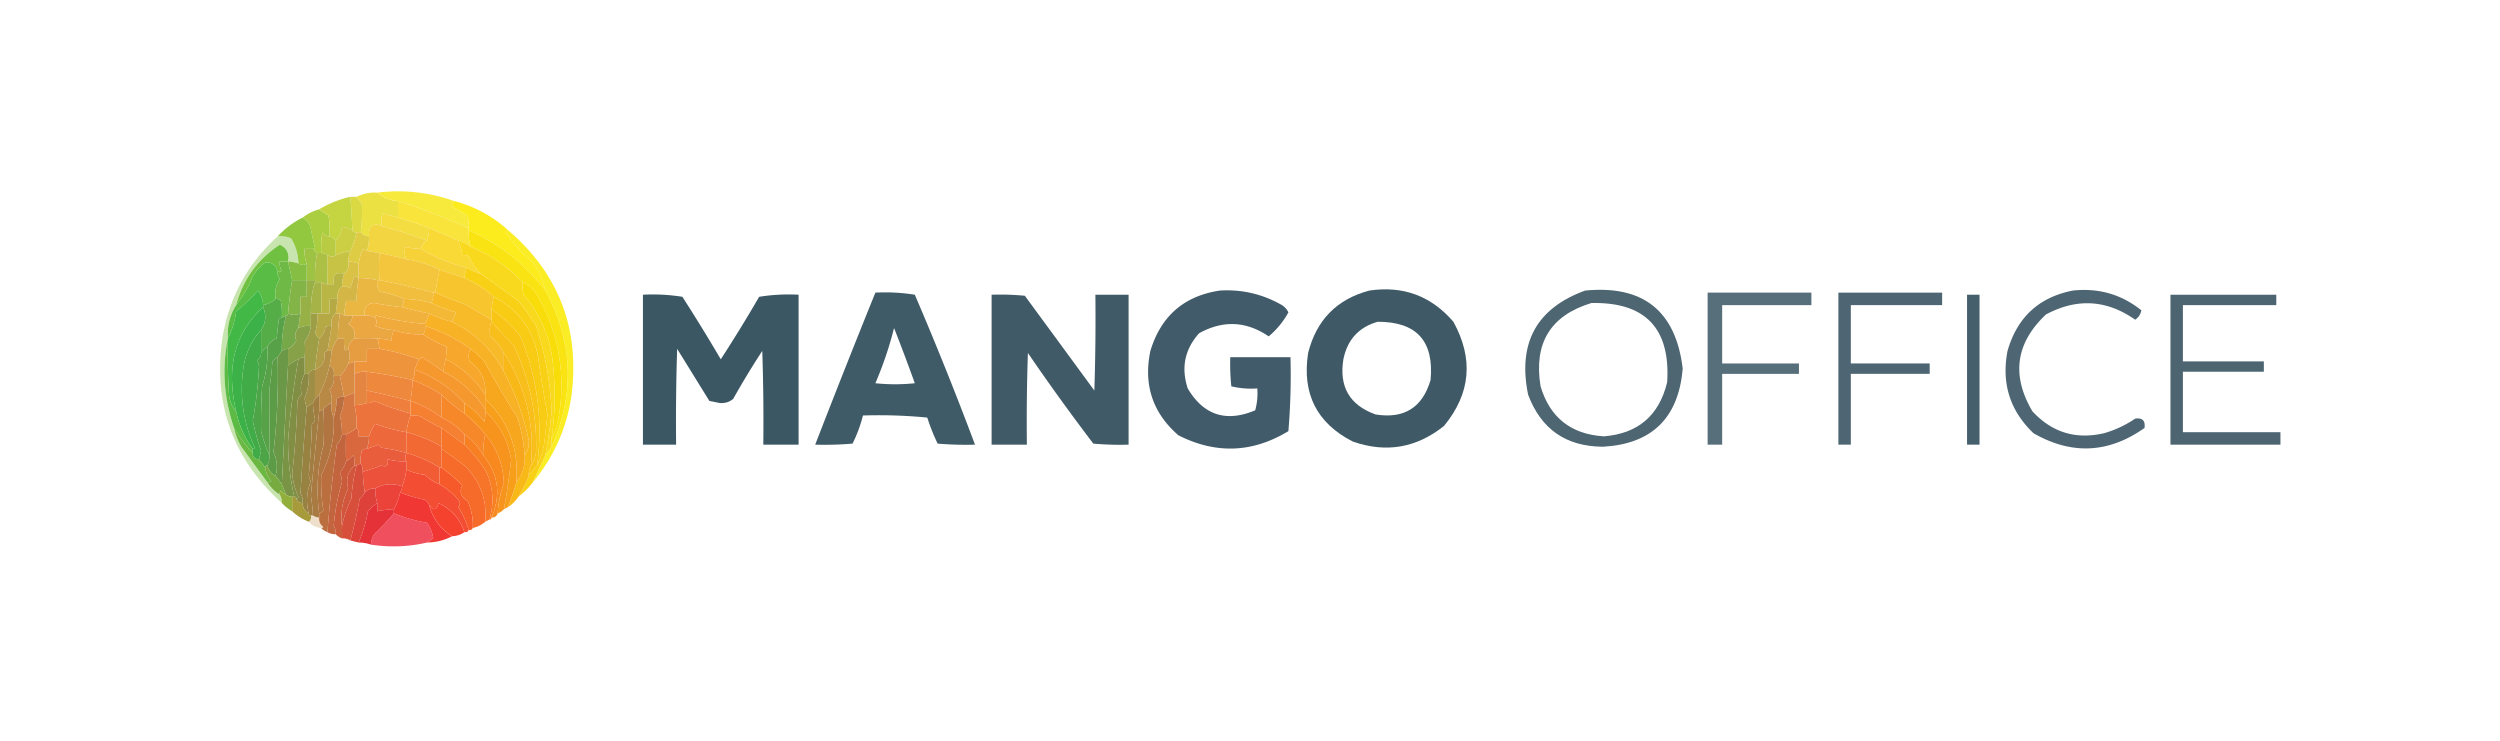 <svg xmlns="http://www.w3.org/2000/svg" xmlns:xlink="http://www.w3.org/1999/xlink" width="263" height="78" viewBox="0 0 262 78"><defs><clipPath id="b"><path d="M0 0h262v78H0z"/></clipPath><clipPath id="q"><path d="M0 0h262v78H0z"/></clipPath><clipPath id="d"><path d="M0 0h262v78H0z"/></clipPath><clipPath id="e"><path d="M0 0h262v78H0z"/></clipPath><clipPath id="f"><path d="M0 0h262v78H0z"/></clipPath><clipPath id="g"><path d="M0 0h262v78H0z"/></clipPath><clipPath id="h"><path d="M0 0h262v78H0z"/></clipPath><clipPath id="i"><path d="M0 0h262v78H0z"/></clipPath><clipPath id="c"><path d="M0 0h262v78H0z"/></clipPath><clipPath id="j"><path d="M0 0h262v78H0z"/></clipPath><clipPath id="k"><path d="M0 0h262v78H0z"/></clipPath><clipPath id="l"><path d="M0 0h262v78H0z"/></clipPath><clipPath id="m"><path d="M0 0h262v78H0z"/></clipPath><clipPath id="n"><path d="M0 0h262v78H0z"/></clipPath><clipPath id="o"><path d="M0 0h262v78H0z"/></clipPath><clipPath id="p"><path d="M0 0h262v78H0z"/></clipPath><mask id="A"><g filter="url(#a)"><path d="M0 0h262v78H0z" style="fill:#000;fill-opacity:.953;stroke:none"/></g></mask><mask id="I"><g filter="url(#a)"><path d="M0 0h262v78H0z" style="fill:#000;fill-opacity:.953;stroke:none"/></g></mask><mask id="w"><g filter="url(#a)"><path d="M0 0h262v78H0z" style="fill:#000;fill-opacity:.886;stroke:none"/></g></mask><mask id="K"><g filter="url(#a)"><path d="M0 0h262v78H0z" style="fill:#000;fill-opacity:.925;stroke:none"/></g></mask><mask id="C"><g filter="url(#a)"><path d="M0 0h262v78H0z" style="fill:#000;fill-opacity:.835;stroke:none"/></g></mask><mask id="M"><g filter="url(#a)"><path d="M0 0h262v78H0z" style="fill:#000;fill-opacity:.894;stroke:none"/></g></mask><mask id="u"><g filter="url(#a)"><path d="M0 0h262v78H0z" style="fill:#000;fill-opacity:.957;stroke:none"/></g></mask><mask id="O"><g filter="url(#a)"><path d="M0 0h262v78H0z" style="fill:#000;fill-opacity:.424;stroke:none"/></g></mask><mask id="E"><g filter="url(#a)"><path d="M0 0h262v78H0z" style="fill:#000;fill-opacity:.882;stroke:none"/></g></mask><mask id="Q"><g filter="url(#a)"><path d="M0 0h262v78H0z" style="fill:#000;fill-opacity:.859;stroke:none"/></g></mask><mask id="y"><g filter="url(#a)"><path d="M0 0h262v78H0z" style="fill:#000;fill-opacity:.882;stroke:none"/></g></mask><mask id="S"><g filter="url(#a)"><path d="M0 0h262v78H0z" style="fill:#000;fill-opacity:.984;stroke:none"/></g></mask><mask id="G"><g filter="url(#a)"><path d="M0 0h262v78H0z" style="fill:#000;fill-opacity:.969;stroke:none"/></g></mask><mask id="U"><g filter="url(#a)"><path d="M0 0h262v78H0z" style="fill:#000;fill-opacity:.263;stroke:none"/></g></mask><mask id="s"><g filter="url(#a)"><path d="M0 0h262v78H0z" style="fill:#000;fill-opacity:.945;stroke:none"/></g></mask><mask id="W"><g filter="url(#a)"><path d="M0 0h262v78H0z" style="fill:#000;fill-opacity:.804;stroke:none"/></g></mask><g id="F" clip-path="url(#i)"><path d="M67.137 31.004c1.39-.074 2.773 0 4.148.219 1.39 2.16 2.738 4.351 4.04 6.574a148.868 148.868 0 0 0 4.038-6.574 19.662 19.662 0 0 1 4.149-.22v15.774H79.8c.035-3.285 0-6.574-.11-9.859a86.841 86.841 0 0 0-3.054 5.039c-.399.34-.871.484-1.422.438-.363-.07-.727-.145-1.09-.22-1.129-1.823-2.258-3.652-3.387-5.476-.11 3.36-.144 6.719-.11 10.078h-3.491V31.004Zm0 0" style="stroke:none;fill-rule:evenodd;fill:#365260;fill-opacity:1"/></g><g id="L" clip-path="url(#l)"><path d="M227.832 31.004h11.133v1.094h-9.824v5.918h8.515v1.093h-8.515v6.356h10.261v1.312h-11.57V31.004Zm0 0" style="stroke:none;fill-rule:evenodd;fill:#375360;fill-opacity:1"/></g><g id="z" clip-path="url(#f)"><path d="M91.59 30.785c1.39-.074 2.773 0 4.148.219a359.85 359.85 0 0 1 6.332 15.773c-1.312.04-2.62 0-3.93-.109a21.036 21.036 0 0 1-1.09-2.738 52.232 52.232 0 0 0-6.769-.22 14.31 14.31 0 0 1-1.094 2.958c-1.304.11-2.617.148-3.93.11 2.071-5.344 4.18-10.676 6.333-15.993Zm1.965 3.723c.75 1.906 1.476 3.844 2.183 5.808a19.9 19.9 0 0 1-4.148 0 38.493 38.493 0 0 0 1.965-5.808Zm0 0" style="stroke:none;fill-rule:evenodd;fill:#365360;fill-opacity:1"/></g><g id="t" clip-path="url(#c)"><path d="M143.555 30.566c3.562-.527 6.511.57 8.843 3.286 2.145 3.894 1.817 7.543-.984 10.953-2.906 2.324-6.11 2.875-9.605 1.644-3.79-1.937-5.352-5.043-4.696-9.312.875-3.473 3.024-5.664 6.442-6.57Zm.87 3.286c4.098-.016 5.954 2.027 5.571 6.132-.86 2.899-2.785 4.102-5.785 3.618-2.727-.977-3.856-2.91-3.387-5.805.418-2.063 1.621-3.379 3.602-3.945Zm0 0" style="stroke:none;fill-rule:evenodd;fill:#365260;fill-opacity:1"/></g><g id="N" clip-path="url(#m)"><path d="M28.71 24.867c.5-.055.974.02 1.419.219.488.8.742 1.676.766 2.629a4.683 4.683 0 0 0-1.094-.219c.16-.824-.13-1.41-.871-1.75-2.332 1.535-3.86 3.652-4.586 6.352-.664 1.05-.953 2.218-.871 3.507-.637 3.16-.418 6.301.652 9.418.148.696.402 1.356.766 1.973.914 1.258 1.824 2.5 2.73 3.727.332.535.77.972 1.309 1.312.16.266.234.559.218.88-5.203-4.685-7.277-10.528-6.222-17.528.742-4.2 2.672-7.703 5.785-10.52Zm0 0" style="stroke:none;fill-rule:evenodd;fill:#7dc241;fill-opacity:1"/></g><g id="V" clip-path="url(#q)"><path d="M40.938 54.008c1.105.445 2.269.773 3.492.988.34.484.558 1.035.656 1.64-.242.15-.461.298-.656.438a15.55 15.55 0 0 1-5.895.223c0-.399.11-.762.328-1.098a28.903 28.903 0 0 0 2.075-2.191Zm0 0" style="stroke:none;fill-rule:evenodd;fill:#ec2436;fill-opacity:1"/></g><g id="B" clip-path="url(#g)"><path d="M179.14 30.785h10.919v1.313h-9.387v6.136h8.078v1.094h-8.078v7.45h-1.531V30.784Zm0 0" style="stroke:none;fill-rule:evenodd;fill:#365361;fill-opacity:1"/></g><g id="P" clip-path="url(#n)"><path d="M52.945 24.21c5.371 4.587 7.59 10.427 6.66 17.528-.527 3.395-1.875 6.39-4.039 8.985.438-.95.871-1.899 1.309-2.848l.656-.879c2.473-5.578 2.254-11.055-.656-16.43a12.074 12.074 0 0 0-1.2-2.851 12.976 12.976 0 0 1-2.948-3.285c.027-.133.101-.207.218-.22Zm0 0" style="stroke:none;fill-rule:evenodd;fill:#f9ea01;fill-opacity:1"/></g><g id="H" clip-path="url(#j)"><path d="M103.816 31.004c1.168-.04 2.332 0 3.496.11 2.438 3.32 4.876 6.644 7.313 9.968.11-3.36.145-6.719.11-10.078h3.492v15.773c-1.239.04-2.477 0-3.711-.109a235.876 235.876 0 0 1-6.88-9.531 214.42 214.42 0 0 0-.109 9.64h-3.71V31.004Zm0 0" style="stroke:none;fill-rule:evenodd;fill:#375260;fill-opacity:1"/></g><g id="x" clip-path="url(#e)"><path d="M217.57 30.566c2.707-.289 5.11.403 7.203 2.079-.085.43-.304.757-.652.988-3.012-2.11-6.14-2.29-9.39-.547-3.18 3.008-3.653 6.406-1.418 10.187 2.058 2.223 4.57 2.989 7.53 2.301a11.326 11.326 0 0 0 3.278-1.535c.762-.11 1.09.219.98.984-3.777 2.672-7.671 2.852-11.68.551-2.476-2.367-3.382-5.25-2.73-8.656 1.012-3.535 3.305-5.656 6.88-6.352Zm0 0" style="stroke:none;fill-rule:evenodd;fill:#365260;fill-opacity:1"/></g><g id="R" clip-path="url(#o)"><path d="M45.96 47.215c.794.578 1.595 1.16 2.4 1.754 1.671 1.664 2.398 3.636 2.183 5.918a2.81 2.81 0 0 1-1.309.656 6 6 0 0 0-.547-2.848c-.71-.39-.89-.937-.546-1.644a22.172 22.172 0 0 0-2.18-1.864v-1.972Zm0 0" style="stroke:none;fill-rule:evenodd;fill:#f76927;fill-opacity:1"/></g><g id="r" clip-path="url(#b)"><path d="M127.836 30.566c2.25-.136 4.363.34 6.328 1.422.402.2.691.489.875.875a8.72 8.72 0 0 1-2.074 2.524c-2.36-1.61-4.797-1.719-7.313-.332-1.515 1.683-1.918 3.62-1.203 5.808 1.672 2.82 4.04 3.59 7.098 2.301a6.587 6.587 0 0 0 .219-2.3 9.103 9.103 0 0 1-2.73-.22 21.768 21.768 0 0 1-.11-3.07h6.332a70.67 70.67 0 0 1-.219 7.781c-3.77 2.29-7.629 2.438-11.57.438-2.711-2.355-3.692-5.313-2.95-8.875 1.114-3.676 3.551-5.793 7.317-6.352Zm0 0" style="stroke:none;fill-rule:evenodd;fill:#375261;fill-opacity:1"/></g><g id="J" clip-path="url(#k)"><path d="M206.434 31.004h1.312v15.773h-1.312V31.004Zm0 0" style="stroke:none;fill-rule:evenodd;fill:#365261;fill-opacity:1"/></g><g id="T" clip-path="url(#p)"><path d="M32.203 54.227h.219c.195.132.414.207.656.218-.047.414.102.742.438.989a.207.207 0 0 1-.22.109 1.79 1.79 0 0 1-1.312-.656c.2-.157.274-.375.22-.66Zm0 0" style="stroke:none;fill-rule:evenodd;fill:#bc8637;fill-opacity:1"/></g><g id="D" clip-path="url(#h)"><path d="M192.898 30.785h10.915v1.313h-9.606v6.136h8.297v1.094h-8.297v7.45h-1.309V30.784Zm0 0" style="stroke:none;fill-rule:evenodd;fill:#365260;fill-opacity:1"/></g><g id="v" clip-path="url(#d)"><path d="M166.262 30.566c6.113-.593 9.531 2.149 10.261 8.215-.445 5.196-3.25 7.934-8.406 8.215-3.883-.027-6.5-1.851-7.86-5.476-1.112-5.442.891-9.094 6.005-10.954Zm.652 1.313c5.668-.121 8.324 2.656 7.973 8.324-.844 3.512-3.067 5.414-6.66 5.7-3.45-.215-5.672-1.965-6.66-5.258-.743-4.54 1.042-7.461 5.347-8.766Zm0 0" style="stroke:none;fill-rule:evenodd;fill:#365260;fill-opacity:1"/></g><filter id="a" width="100%" height="100%" x="0%" y="0%" filterUnits="objectBoundingBox"><feColorMatrix in="SourceGraphic" values="0 0 0 0 1 0 0 0 0 1 0 0 0 0 1 0 0 0 1 0"/></filter></defs><path d="M39.191 20.266a3.634 3.634 0 0 0 2.184.879v1.75a15.817 15.817 0 0 0-1.637-.438c-.11.434-.144.871-.11 1.316-.94-.359-1.374.004-1.312 1.094a1.257 1.257 0 0 1-.87-.437c.144-1.02.179-2.043.109-3.067-.23-.191-.41-.41-.547-.66a4.36 4.36 0 0 1 2.183-.437Zm0 0" style="stroke:none;fill-rule:evenodd;fill:#ece143;fill-opacity:1"/><path d="M47.27 21.145c-.235.164-.27.382-.11.656.508.293 1.02.586 1.528.875.109.433.144.87.109 1.316a80.295 80.295 0 0 0-7.422-2.847 3.634 3.634 0 0 1-2.184-.88 17.581 17.581 0 0 1 8.079.88Zm0 0" style="stroke:none;fill-rule:evenodd;fill:#f8ea3c;fill-opacity:1"/><path d="M36.352 20.703h.656c.137.25.316.469.547.66.07 1.024.035 2.047-.11 3.067h-.437c-.219.039-.363-.035-.438-.22a70.686 70.686 0 0 0-.218-3.507Zm0 0" style="stroke:none;fill-rule:evenodd;fill:#dad943;fill-opacity:1"/><path d="M41.375 22.895a44.07 44.07 0 0 1 3.273 1.097 4.13 4.13 0 0 1-.218 1.313 61.11 61.11 0 0 0-4.801-1.532c-.035-.445 0-.882.11-1.316.488.098 1.03.246 1.636.438Zm0 0" style="stroke:none;fill-rule:evenodd;fill:#f4dd41;fill-opacity:1"/><path d="M41.375 21.145c2.523.828 5 1.777 7.422 2.847v.219c-.02.598.05 1.184.219 1.754a3.796 3.796 0 0 0-1.309-.66l-3.059-1.313a44.07 44.07 0 0 0-3.273-1.097v-1.75Zm0 0" style="stroke:none;fill-rule:evenodd;fill:#f8e43a;fill-opacity:1"/><path d="M33.078 22.02c.297.214.625.433.98.656.11.726.149 1.457.11 2.191a.849.849 0 0 1-.762-.437c-.11.726-.144 1.457-.11 2.191h-.437l-.437-.437c.098.011.168-.024.219-.11a34.55 34.55 0 0 1-.438-1.972c-.105-.551-.398-.95-.871-1.207a4.9 4.9 0 0 1 1.746-.875Zm0 0" style="stroke:none;fill-rule:evenodd;fill:#abce40;fill-opacity:1"/><path d="M36.352 20.703c.105 1.203.175 2.371.218 3.508-.36-.191-.722-.3-1.09-.328-.078.574-.296 1.05-.656 1.422a1.544 1.544 0 0 0-.656-.438c.039-.734 0-1.465-.11-2.191a17.763 17.763 0 0 1-.98-.656 11.218 11.218 0 0 1 3.274-1.317Zm0 0" style="stroke:none;fill-rule:evenodd;fill:#c5d541;fill-opacity:1"/><path d="M31.332 22.895c.473.257.766.656.871 1.207.129.668.274 1.328.438 1.972-.051.086-.121.121-.22.11h-.87a3.377 3.377 0 0 0 .215 1.53c-.262.2-.551.2-.871 0a5.203 5.203 0 0 0-.766-2.628 2.695 2.695 0 0 0-1.418-.219 8.806 8.806 0 0 1 2.621-1.972Zm0 0" style="stroke:none;fill-rule:evenodd;fill:#92c840;fill-opacity:1"/><path d="M39.629 23.773a61.11 61.11 0 0 1 4.8 1.532c-.284.097-.503.39-.652.879a9.05 9.05 0 0 1-1.75-.22c-.035.466.035.903.22 1.313a39.228 39.228 0 0 0-2.837-.656c-.437-.074-.875-.144-1.312-.219.16-.496.23-1.007.218-1.535-.062-1.09.371-1.453 1.313-1.094Zm0 0" style="stroke:none;fill-rule:evenodd;fill:#f2d541;fill-opacity:1"/><path d="M34.168 24.867c.266.094.484.242.656.438v1.535c-.246.187-.539.187-.875 0a1.23 1.23 0 0 0-.652-.219c-.035-.734 0-1.465.11-2.191.175.289.433.437.761.437Zm0 0" style="stroke:none;fill-rule:evenodd;fill:#b8cb43;fill-opacity:1"/><path d="M36.57 24.21c.075.185.22.259.438.22a8.19 8.19 0 0 1-.656 1.972 6.323 6.323 0 0 0-1.528.438v-1.535c.36-.371.578-.848.656-1.422.368.027.73.137 1.09.328Zm0 0" style="stroke:none;fill-rule:evenodd;fill:#ccce43;fill-opacity:1"/><path d="M37.008 24.43h.437c.22.258.512.402.871.437a4.624 4.624 0 0 1-.218 1.535 11.32 11.32 0 0 1-.434-.218 7.282 7.282 0 0 0-.437 1.53 4.724 4.724 0 0 0-1.094-.218c.031-.375.101-.738.219-1.094.3-.625.52-1.28.656-1.972Zm0 0" style="stroke:none;fill-rule:evenodd;fill:#decd44;fill-opacity:1"/><path d="m44.648 23.992 3.059 1.313c.207.492.352 1.004.434 1.535.23-.031.449.004.656.11.308.71.746 1.331 1.312 1.863a7.182 7.182 0 0 1-1.53-.657 17.546 17.546 0 0 1-4.802-1.972c.149-.489.368-.782.653-.88a4.13 4.13 0 0 0 .218-1.312Zm0 0" style="stroke:none;fill-rule:evenodd;fill:#f8d936;fill-opacity:1"/><path d="M29.8 27.496h-.87c-.047.36.027.692.218.988a.536.536 0 0 1-.437.11c-.16-.703-.598-1.032-1.309-.989-.816.598-1.363 1.364-1.64 2.301-.45.774-.922 1.504-1.418 2.192.726-2.7 2.254-4.817 4.586-6.352.742.34 1.03.926.87 1.75Zm0 0" style="stroke:none;fill-rule:evenodd;fill:#70c141;fill-opacity:1"/><path d="M36.352 26.402a4.724 4.724 0 0 0-.22 1.094c.106.567-.038 1.004-.433 1.317-.867-.27-1.23.097-1.094 1.093h-.656a50.134 50.134 0 0 1 0-3.066c.336.187.63.187.875 0 .492-.211 1-.356 1.528-.438Zm0 0" style="stroke:none;fill-rule:evenodd;fill:#c7c445;fill-opacity:1"/><path d="M43.777 26.184c1.489.89 3.09 1.546 4.801 1.972a4.683 4.683 0 0 0-.219 1.094c-.87-.293-1.746-.586-2.617-.875a12.187 12.187 0 0 0-3.496-1.098 2.668 2.668 0 0 1-.219-1.312 9.05 9.05 0 0 0 1.75.219Zm0 0" style="stroke:none;fill-rule:evenodd;fill:#f7d138;fill-opacity:1"/><path d="M47.27 21.145a13.43 13.43 0 0 1 5.675 3.066c-.117.012-.191.086-.218.219a12.976 12.976 0 0 0 2.949 3.285c.523.906.926 1.855 1.199 2.851-2.148-2.8-4.84-4.918-8.078-6.355v-.219c.035-.445 0-.883-.11-1.316-.507-.29-1.019-.582-1.527-.875-.16-.274-.125-.492.11-.656Zm0 0" style="stroke:none;fill-rule:evenodd;fill:#fceb1d;fill-opacity:1"/><path d="m32.422 26.184.437.437a13.603 13.603 0 0 0-.218 2.848h-.875v-1.754a3.377 3.377 0 0 1-.215-1.531h.87Zm0 0" style="stroke:none;fill-rule:evenodd;fill:#9ec244;fill-opacity:1"/><path d="M36.133 27.496c.375.031.738.102 1.094.219v1.535a9.13 9.13 0 0 1-.438-.219c-.144.438-.289.875-.437 1.313a1.52 1.52 0 0 0-.872-.219c.004-.45.075-.89.22-1.313.394-.312.538-.75.433-1.316Zm0 0" style="stroke:none;fill-rule:evenodd;fill:#d9c245;fill-opacity:1"/><path d="M38.098 26.402c.437.075.875.145 1.312.22-.05.98-.05 1.929 0 2.847h-.219a8.963 8.963 0 0 0-1.964-.219v-1.535c.09-.524.234-1.035.437-1.531.148.078.293.152.434.218Zm0 0" style="stroke:none;fill-rule:evenodd;fill:#e8c644;fill-opacity:1"/><path d="M29.8 27.496c.376.031.743.102 1.095.219.32.2.609.2.87 0v1.754h-1.527c-.144-.657-.289-1.313-.437-1.973Zm0 0" style="stroke:none;fill-rule:evenodd;fill:#86be44;fill-opacity:1"/><path d="M32.86 26.621h.437c.242.012.46.086.652.219a50.134 50.134 0 0 0 0 3.066 1.24 1.24 0 0 1-.652-.218h-.656v-.22c-.028-.96.047-1.91.218-2.847Zm0 0" style="stroke:none;fill-rule:evenodd;fill:#acc045;fill-opacity:1"/><path d="M48.797 24.21c3.238 1.438 5.93 3.556 8.078 6.356 2.91 5.375 3.129 10.852.656 16.43v-.875c.375-.734.63-1.539.766-2.41.71-4.45-.02-8.613-2.184-12.488a3.33 3.33 0 0 0-1.64-1.535 15.651 15.651 0 0 0-5.457-3.723 5.532 5.532 0 0 1-.22-1.754Zm0 0" style="stroke:none;fill-rule:evenodd;fill:#f9e313;fill-opacity:1"/><path d="M39.41 26.621c.953.184 1.899.402 2.836.656 1.223.192 2.387.555 3.496 1.098a37.92 37.92 0 0 0-.437 2.41h-.22a80.713 80.713 0 0 0-5.675-1.316c-.05-.918-.05-1.867 0-2.848Zm0 0" style="stroke:none;fill-rule:evenodd;fill:#f3c63e;fill-opacity:1"/><path d="M29.8 27.496c.15.66.294 1.317.438 1.973a40.374 40.374 0 0 0-.437 3.508c0 .144-.07.218-.215.218-.148.07-.293.145-.438.22.036-.59 0-1.177-.109-1.755a.625.625 0 0 0-.547-.219c-.11-.77.035-1.46.438-2.082a.953.953 0 0 1-.22-.765.536.536 0 0 0 .438-.11 1.433 1.433 0 0 1-.218-.988h.87Zm0 0" style="stroke:none;fill-rule:evenodd;fill:#6fb946;fill-opacity:1"/><path d="M47.707 25.305c.48.136.918.355 1.309.66a15.651 15.651 0 0 1 5.457 3.723c-.035.445.004.882.109 1.316 1.727 2.004 2.746 4.344 3.059 7.012.304 2.718.27 5.418-.11 8.105v.875l-.656.879c.29-1.586.508-3.117.656-4.602a33.573 33.573 0 0 0-1.636-8.984 34.255 34.255 0 0 0-1.856-2.629 548.906 548.906 0 0 1-3.93-2.848 5.569 5.569 0 0 1-1.312-1.863 1.09 1.09 0 0 0-.656-.11 6.504 6.504 0 0 0-.434-1.534Zm0 0" style="stroke:none;fill-rule:evenodd;fill:#f9d91d;fill-opacity:1"/><path d="M28.71 28.594c-.038.289.036.543.22.765-.403.621-.547 1.313-.438 2.082-.367.329-.805.551-1.308.657a2.803 2.803 0 0 0-.547-1.532c-.723.801-1.485 1.532-2.293 2.188a8.51 8.51 0 0 1-.871 2.851c-.082-1.289.207-2.457.87-3.507.497-.688.97-1.418 1.419-2.192.277-.937.824-1.703 1.64-2.3.711-.044 1.149.285 1.309.988Zm0 0" style="stroke:none;fill-rule:evenodd;fill:#59bc45;fill-opacity:1"/><path d="M39.191 29.469h.22c1.905.37 3.8.808 5.675 1.316.027.39-.043.758-.219 1.094a11.985 11.985 0 0 0-2.84-.438 11.598 11.598 0 0 0-2.617-.765 1.98 1.98 0 0 1-.219-1.207Zm0 0" style="stroke:none;fill-rule:evenodd;fill:#f2be3d;fill-opacity:1"/><path d="M37.227 29.25c.664 0 1.32.074 1.964.219-.054.43.02.832.22 1.207.925.16 1.8.414 2.616.765-.07.293-.144.582-.215.875a34.182 34.182 0 0 1-2.949-.437c-.797.062-1.125.5-.984 1.316H35.7c.034-.52.109-1.03.214-1.535h1.094c.012-.808.082-1.613.219-2.41Zm0 0" style="stroke:none;fill-rule:evenodd;fill:#eab742;fill-opacity:1"/><use xlink:href="#r" mask="url(#s)"/><use xlink:href="#t" mask="url(#u)"/><use xlink:href="#v" mask="url(#w)"/><use xlink:href="#x" mask="url(#y)"/><use xlink:href="#z" mask="url(#A)"/><use xlink:href="#B" mask="url(#C)"/><use xlink:href="#D" mask="url(#E)"/><path d="M30.238 29.469h1.528v1.754h-.653v1.754c-.46.191-.898.191-1.312 0 .101-1.227.246-2.395.437-3.508Zm0 0" style="stroke:none;fill-rule:evenodd;fill:#83b447;fill-opacity:1"/><path d="M31.766 29.469h.875v.218c-.309.868-.453 1.965-.438 3.29v1.312c-.46-.039-.898.035-1.308.219.062-.582.132-1.094.218-1.531v-1.754h.653v-1.754Zm0 0" style="stroke:none;fill-rule:evenodd;fill:#97b147;fill-opacity:1"/><use xlink:href="#F" mask="url(#G)"/><use xlink:href="#H" mask="url(#I)"/><use xlink:href="#J" mask="url(#K)"/><use xlink:href="#L" mask="url(#M)"/><path d="M32.64 29.688h.657v3.289h-1.094c-.016-1.325.129-2.422.438-3.29Zm0 0" style="stroke:none;fill-rule:evenodd;fill:#a6b346;fill-opacity:1"/><path d="M35.7 28.813a4.148 4.148 0 0 0-.22 1.312c-.394.313-.542.75-.437 1.316h-.875v1.536h-.871v-3.29c.195.133.41.208.652.22h.656c-.136-.997.227-1.364 1.094-1.095Zm0 0" style="stroke:none;fill-rule:evenodd;fill:#bab646;fill-opacity:1"/><path d="M37.227 29.25a15.573 15.573 0 0 0-.22 2.41h-1.093c-.105.504-.18 1.016-.215 1.535-.148-.074-.293-.148-.437-.218h-.438c.04-.52.11-1.032.219-1.536-.105-.566.043-1.003.437-1.316a1.52 1.52 0 0 1 .872.219c.148-.438.293-.875.437-1.313.148.078.293.153.438.219Zm0 0" style="stroke:none;fill-rule:evenodd;fill:#d3b645;fill-opacity:1"/><use xlink:href="#N" mask="url(#O)"/><path d="M45.742 28.375c.871.29 1.746.582 2.617.875a10.474 10.474 0 0 1 3.059 1.973c-.074.437-.145.875-.219 1.312v1.098c-.941-.547-1.886-1.094-2.84-1.645a29.044 29.044 0 0 1-3.054-1.203 37.92 37.92 0 0 1 .437-2.41Zm0 0" style="stroke:none;fill-rule:evenodd;fill:#f7c62e;fill-opacity:1"/><path d="M42.027 31.441c.97.032 1.914.18 2.84.438.844.39 1.715.719 2.621.984a8.85 8.85 0 0 0-.437.989 11.949 11.949 0 0 1-2.403-.875 51.606 51.606 0 0 1-2.836-.66c.07-.294.145-.583.215-.876Zm0 0" style="stroke:none;fill-rule:evenodd;fill:#f4b837;fill-opacity:1"/><path d="M41.813 32.316c.933.246 1.878.465 2.835.66a5.559 5.559 0 0 1-.437 1.094 28.732 28.732 0 0 1-5.129-.875c-.086.047-.125.121-.11.22-.335-.177-.699-.25-1.093-.22-.14-.816.187-1.254.984-1.316.977.187 1.961.336 2.95.437Zm0 0" style="stroke:none;fill-rule:evenodd;fill:#f1b23d;fill-opacity:1"/><path d="M54.473 29.688a3.33 3.33 0 0 1 1.64 1.535c2.164 3.875 2.895 8.039 2.184 12.488a7.988 7.988 0 0 1-.766 2.41c.38-2.687.414-5.387.11-8.105-.313-2.668-1.332-5.008-3.059-7.012a4.148 4.148 0 0 1-.11-1.317Zm0 0" style="stroke:none;fill-rule:evenodd;fill:#f8dd0a;fill-opacity:1"/><use xlink:href="#P" mask="url(#Q)"/><path d="M27.184 32.098v.218c-2.204 1.985-3.297 4.504-3.278 7.559.024 1.152.172 2.285.438 3.398-.485-.546-.739-1.203-.766-1.972a74.874 74.874 0 0 1-.105-5.696 8.51 8.51 0 0 0 .87-2.851 20.454 20.454 0 0 0 2.294-2.188c.332.454.515.965.547 1.532Zm0 0" style="stroke:none;fill-rule:evenodd;fill:#42b847;fill-opacity:1"/><path d="M44.21 34.07v.22c.06.35-.01.644-.214.874a8.15 8.15 0 0 1-3.059-.437 5.882 5.882 0 0 1-1.964-.438c.187-.27.187-.562 0-.875-.016-.098.023-.172.109-.219 1.68.446 3.387.739 5.129.875Zm0 0" style="stroke:none;fill-rule:evenodd;fill:#f1ab3d;fill-opacity:1"/><path d="M28.492 31.441a.625.625 0 0 1 .547.22c.11.577.145 1.163.11 1.753a.485.485 0 0 0-.329.219c-.074.656-.144 1.312-.218 1.972-.461.172-.79.461-.98.875a2.19 2.19 0 0 0-.657.657v-2.41c.5-.743.57-1.547.219-2.41v-.22a2.793 2.793 0 0 0 1.308-.656Zm0 0" style="stroke:none;fill-rule:evenodd;fill:#55ad48;fill-opacity:1"/><path d="M35.043 31.441c-.11.504-.18 1.016-.219 1.536-.394.308-.539.746-.437 1.312a1.077 1.077 0 0 0-.653.11c-.086.511-.304.91-.656 1.206a2.144 2.144 0 0 1-.437-.55 5.383 5.383 0 0 0 .218-2.078h1.309V31.44h.875Zm0 0" style="stroke:none;fill-rule:evenodd;fill:#b5a946;fill-opacity:1"/><path d="M34.824 32.977h.438a15.953 15.953 0 0 0-.219 2.628c-.285.41-.504.848-.656 1.313h-.438c.149-.875.293-1.754.438-2.629-.102-.566.043-1.004.437-1.312Zm0 0" style="stroke:none;fill-rule:evenodd;fill:#c6a546;fill-opacity:1"/><path d="M35.262 32.977c.144.07.289.144.437.218h.871c.004.36-.14.653-.437.875.566.344.785.856.656 1.535-.375.243-.594.606-.656 1.094a.487.487 0 0 0-.324.219c-.11-.434-.145-.871-.11-1.313h-.656c0-.886.074-1.761.219-2.628Zm0 0" style="stroke:none;fill-rule:evenodd;fill:#d7a544;fill-opacity:1"/><path d="M36.57 33.195h1.309c.394-.03.758.043 1.094.22.187.312.187.605 0 .874a5.882 5.882 0 0 0 1.965.438c-.176.34-.247.703-.22 1.097a10.576 10.576 0 0 0-1.527-.219 22.382 22.382 0 0 0-2.402 0c.129-.68-.09-1.19-.656-1.535.297-.222.441-.515.437-.875Zm0 0" style="stroke:none;fill-rule:evenodd;fill:#eba741;fill-opacity:1"/><path d="M29.8 32.977c.415.191.852.191 1.313 0-.086.437-.156.949-.218 1.53-.356.403-.426.84-.22 1.317-.202.39-.495.684-.874.875a1.24 1.24 0 0 0-.653.219 14.522 14.522 0 0 1 .438-3.723c.144 0 .215-.074.215-.218Zm0 0" style="stroke:none;fill-rule:evenodd;fill:#76a748;fill-opacity:1"/><path d="M48.578 28.156c.484.278.992.496 1.531.657 1.293.945 2.602 1.894 3.93 2.847.66.848 1.277 1.723 1.856 2.63.953 2.913 1.5 5.91 1.636 8.983a57.672 57.672 0 0 1-.656 4.602c-.438.95-.871 1.898-1.309 2.848a7.666 7.666 0 0 1-1.527 1.53c.426-.687.79-1.417 1.09-2.187.238-.406.531-.773.875-1.097.375-.735.629-1.54.762-2.41l.328-2.957c-.38-2-.703-4.008-.98-6.028-.524-2.894-2.09-5.011-4.696-6.351a10.474 10.474 0 0 0-3.059-1.973c.032-.375.102-.742.22-1.094Zm0 0" style="stroke:none;fill-rule:evenodd;fill:#f8d116;fill-opacity:1"/><path d="M45.086 30.785h.219c.972.45 1.992.852 3.054 1.203.953.551 1.899 1.098 2.84 1.645v.219c-.195.5-.23 1.011-.11 1.535a5.293 5.293 0 0 1 1.419 1.75v1.972c-1.254-2.355-3.074-4.105-5.457-5.257a8.85 8.85 0 0 1 .437-.989 18.826 18.826 0 0 1-2.62-.984c.175-.336.245-.703.218-1.094Zm0 0" style="stroke:none;fill-rule:evenodd;fill:#f7ba29;fill-opacity:1"/><path d="M39.191 35.605c.118.352.192.72.22 1.094h-1.313v1.317h-1.309a1.29 1.29 0 0 1-.656.218c.203-.55.203-1.062 0-1.535.062-.488.281-.851.656-1.094a22.382 22.382 0 0 1 2.402 0Zm0 0" style="stroke:none;fill-rule:evenodd;fill:#e69d42;fill-opacity:1"/><path d="M51.2 33.852a35.761 35.761 0 0 0 2.292 2.41 24.2 24.2 0 0 1 2.403 11.172 2.756 2.756 0 0 1-.547 1.535c.422-4.293-.524-8.239-2.84-11.832a5.293 5.293 0 0 0-1.418-1.75 2.548 2.548 0 0 1 .11-1.535Zm0 0" style="stroke:none;fill-rule:evenodd;fill:#f8be1b;fill-opacity:1"/><path d="M27.184 32.316c.351.864.28 1.668-.22 2.41-1.007 1.106-1.624 2.422-1.855 3.946-.433 2.95-.03 5.758 1.2 8.433-.051.09-.122.125-.22.11a9.82 9.82 0 0 1-1.745-3.942 16.007 16.007 0 0 1-.438-3.398c-.02-3.055 1.074-5.574 3.278-7.559Zm0 0" style="stroke:none;fill-rule:evenodd;fill:#3cb148;fill-opacity:1"/><path d="M32.203 34.29a3.293 3.293 0 0 1-.652 1.644c.05.5.05 1.046 0 1.64-.242.016-.461.086-.656.223-.399.16-.766.383-1.094.656V36.7c.379-.191.672-.484.875-.875-.207-.476-.137-.914.219-1.316.41-.184.847-.258 1.308-.219Zm0 0" style="stroke:none;fill-rule:evenodd;fill:#86a148;fill-opacity:1"/><path d="M26.965 34.727v2.41a.869.869 0 0 1-.438.77c.13.195.2.413.22.656a41.947 41.947 0 0 1-.657 5.695c.226 1.078.515 2.137.875 3.176-.078.296-.149.59-.219.879-.437 0-.656-.22-.656-.657v-.441c.098.015.168-.02.219-.11-1.23-2.675-1.633-5.484-1.2-8.433.23-1.524.848-2.84 1.856-3.945Zm0 0" style="stroke:none;fill-rule:evenodd;fill:#41ab48;fill-opacity:1"/><path d="M40.938 34.727a8.15 8.15 0 0 0 3.058.437c.777.52 1.613.957 2.508 1.316-.027.422-.066.86-.11 1.317-.14.422-.214.86-.218 1.312a26.565 26.565 0 0 0-2.29-1.535.509.509 0 0 1-.327.223 22.498 22.498 0 0 0-4.149-1.098 4.491 4.491 0 0 0-.219-1.094c.516.036 1.024.11 1.528.22a2.029 2.029 0 0 1 .218-1.098Zm0 0" style="stroke:none;fill-rule:evenodd;fill:#f3a137;fill-opacity:1"/><path d="M35.043 35.605h.656c-.035.442 0 .88.11 1.313a.487.487 0 0 1 .324-.219c.203.473.203.985 0 1.535-.18.504-.469.942-.871 1.313h-.657c.094-.5-.054-.863-.437-1.094.11-.508.18-1.016.219-1.535.152-.465.37-.902.656-1.313Zm0 0" style="stroke:none;fill-rule:evenodd;fill:#d09845;fill-opacity:1"/><path d="M44.648 32.977c.77.378 1.57.668 2.403.875 2.383 1.152 4.203 2.902 5.457 5.257a26.846 26.846 0 0 1 2.62 7.23c.04.595-.105 1.106-.437 1.536a16.627 16.627 0 0 0-.761-3.945 118.053 118.053 0 0 1-3.496-5.914 11.824 11.824 0 0 0-1.418-1.317 18.596 18.596 0 0 0-4.805-2.41v-.219c.18-.336.324-.699.437-1.093Zm0 0" style="stroke:none;fill-rule:evenodd;fill:#f7b225;fill-opacity:1"/><path d="M34.387 34.29c-.145.874-.29 1.753-.438 2.628a.487.487 0 0 0-.324.219c.094.867-.234 1.449-.984 1.754.109-1.102.257-2.196.437-3.286.352-.296.57-.695.656-1.207.207-.105.422-.14.653-.109Zm0 0" style="stroke:none;fill-rule:evenodd;fill:#b19c47;fill-opacity:1"/><path d="M52.508 37.137c2.316 3.593 3.262 7.539 2.84 11.832-.176.34-.246.703-.22 1.097-.3.77-.663 1.5-1.089 2.188a3.902 3.902 0 0 1-1.094 1.098c.336-.864.63-1.743.875-2.63.657-.812.95-1.761.871-2.847.332-.43.477-.941.438-1.535a26.846 26.846 0 0 0-2.621-7.23v-1.973Zm0 0" style="stroke:none;fill-rule:evenodd;fill:#f8b817;fill-opacity:1"/><path d="M27.621 36.48c.07 1.422-.11 2.81-.547 4.165a66.535 66.535 0 0 0-.11 4.71c.224.883.516 1.723.872 2.52.031.39-.043.758-.215 1.094-.148 0-.219.074-.219.218l-.656-.874c.07-.29.14-.583.219-.88a26.157 26.157 0 0 1-.875-3.175c.348-1.875.566-3.774.656-5.696-.02-.242-.09-.46-.219-.656a.869.869 0 0 0 .438-.77 2.19 2.19 0 0 1 .656-.656Zm0 0" style="stroke:none;fill-rule:evenodd;fill:#4da547;fill-opacity:1"/><path d="M32.203 32.977h.656a5.383 5.383 0 0 1-.218 2.078c.125.218.27.402.437.55a51.403 51.403 0 0 0-.437 3.286c-.332-.016-.551.129-.657.437h-.433v-1.754c.05-.594.05-1.14 0-1.64.363-.48.582-1.028.652-1.645v-1.312Zm0 0" style="stroke:none;fill-rule:evenodd;fill:#9e9e47;fill-opacity:1"/><path d="M51.418 31.223c2.605 1.34 4.172 3.457 4.695 6.351.278 2.02.602 4.028.98 6.028l-.327 2.957a7.875 7.875 0 0 1-.762 2.41c.625-4.664.043-9.192-1.75-13.582a14.11 14.11 0 0 0-3.055-2.852c.074-.437.145-.875.219-1.312Zm0 0" style="stroke:none;fill-rule:evenodd;fill:#f8cb15;fill-opacity:1"/><path d="M44.21 34.29a18.596 18.596 0 0 1 4.806 2.41c-.246.39-.282.831-.11 1.316 1.207.875 1.754 2.043 1.637 3.504a10.975 10.975 0 0 0-4.148-3.723c.042-.457.082-.895.109-1.317a13.66 13.66 0 0 1-2.508-1.316c.203-.23.274-.523.215-.875Zm0 0" style="stroke:none;fill-rule:evenodd;fill:#f6a72c;fill-opacity:1"/><path d="M29.586 33.195c-.305 1.2-.45 2.442-.438 3.723-.148.219-.293.437-.437.656-.211.102-.39.246-.547.442-.07.988-.18 1.976-.328 2.957.016 2.23.016 4.53 0 6.902a15.45 15.45 0 0 1-.871-2.52c-.02-1.527.015-3.097.11-4.71.437-1.356.616-2.743.546-4.165.192-.414.52-.703.98-.875.075-.66.145-1.316.22-1.972a.485.485 0 0 1 .327-.219c.145-.074.29-.148.438-.219Zm0 0" style="stroke:none;fill-rule:evenodd;fill:#57a248;fill-opacity:1"/><path d="M39.41 36.7c1.438.237 2.82.605 4.149 1.097-.149.363-.293.726-.438 1.094.027.39-.043.757-.219 1.093a46.376 46.376 0 0 0-4.804-.875c-.461-.039-.899.036-1.309.22v-1.313h1.309v-1.317h1.312Zm0 0" style="stroke:none;fill-rule:evenodd;fill:#ee943d;fill-opacity:1"/><path d="M46.176 39.11a11.37 11.37 0 0 1 4.367 3.945v.218c.035.372 0 .739-.11 1.094a8.1 8.1 0 0 0-2.074-1.972 12.872 12.872 0 0 0-5.238-3.504c.145-.368.29-.73.438-1.094a.509.509 0 0 0 .328-.223c.797.477 1.558.989 2.289 1.535Zm0 0" style="stroke:none;fill-rule:evenodd;fill:#f5982e;fill-opacity:1"/><path d="M29.8 36.7v1.753c-.23 4.246-.448 8.406-.652 12.488-.218-.293-.437-.586-.656-.875.235-.847.16-1.687-.219-2.52.383-3.312.528-6.636.438-9.972.144-.219.289-.437.437-.656a1.24 1.24 0 0 1 .653-.219Zm0 0" style="stroke:none;fill-rule:evenodd;fill:#6a9846;fill-opacity:1"/><path d="M46.395 37.797a10.975 10.975 0 0 1 4.148 3.723V43.055a11.37 11.37 0 0 0-4.367-3.946c.004-.453.078-.89.219-1.312Zm0 0" style="stroke:none;fill-rule:evenodd;fill:#f69f2a;fill-opacity:1"/><path d="M33.95 36.918h.437c-.04.52-.11 1.027-.219 1.535a12.336 12.336 0 0 1-1.09 3.067l-.437.437v-3.066c.75-.305 1.078-.887.984-1.754a.487.487 0 0 1 .324-.219Zm0 0" style="stroke:none;fill-rule:evenodd;fill:#b39146;fill-opacity:1"/><path d="M38.098 39.11v3.285c-.422.144-.86.218-1.309.218v-3.285c.41-.183.848-.258 1.309-.219Zm0 0" style="stroke:none;fill-rule:evenodd;fill:#e48641;fill-opacity:1"/><path d="M36.79 38.016V41.3c-.364.144-.727.293-1.09.437-.15-.73-.294-1.46-.438-2.191.402-.371.691-.809.87-1.313a1.29 1.29 0 0 0 .657-.218Zm0 0" style="stroke:none;fill-rule:evenodd;fill:#d98a43;fill-opacity:1"/><path d="M38.098 39.11c1.62.206 3.218.5 4.804.874a16.394 16.394 0 0 1-.218 2.192c-1.52-.39-3.047-.758-4.586-1.094v-1.973Zm0 0" style="stroke:none;fill-rule:evenodd;fill:#ee883c;fill-opacity:1"/><path d="M43.121 38.89a12.872 12.872 0 0 1 5.238 3.505v1.097a15.23 15.23 0 0 1-2.398-1.972 15.355 15.355 0 0 0-3.059-1.536c.176-.336.246-.703.22-1.093Zm0 0" style="stroke:none;fill-rule:evenodd;fill:#f59230;fill-opacity:1"/><path d="M32.64 38.89v3.067c-.074.148-.144.293-.218.438-.219.148-.438.292-.656.44a3.19 3.19 0 0 1-.215-.987c.336-.79.48-1.63.433-2.52.106-.308.325-.453.657-.437Zm0 0" style="stroke:none;fill-rule:evenodd;fill:#9f8e46;fill-opacity:1"/><path d="M34.605 39.547h.657c.144.73.289 1.46.437 2.191a.963.963 0 0 0-.765.219c-.04.7-.149 1.36-.329 1.973-.21-.461-.285-.973-.218-1.535.058-.5-.016-.977-.219-1.422.383-.387.527-.86.437-1.426Zm0 0" style="stroke:none;fill-rule:evenodd;fill:#c98544;fill-opacity:1"/><path d="M51.2 32.535a14.11 14.11 0 0 1 3.054 2.852c1.793 4.39 2.375 8.918 1.75 13.582a4.941 4.941 0 0 0-.875 1.097 2.029 2.029 0 0 1 .219-1.097c.328-.434.511-.946.547-1.535a24.2 24.2 0 0 0-2.403-11.172 35.761 35.761 0 0 1-2.293-2.41v-1.317Zm0 0" style="stroke:none;fill-rule:evenodd;fill:#f8c415;fill-opacity:1"/><path d="M28.71 37.574c.09 3.336-.054 6.66-.437 9.973.38.832.454 1.672.22 2.52-.442-.223-.731-.587-.872-1.098.172-.336.246-.703.215-1.094.016-2.371.016-4.672 0-6.902.148-.98.258-1.97.328-2.957.156-.196.336-.34.547-.442Zm0 0" style="stroke:none;fill-rule:evenodd;fill:#5d9c47;fill-opacity:1"/><path d="M30.895 37.797a83.097 83.097 0 0 0-1.094 8.652c.004 1.973.222 3.906.656 5.805h-.219a1.197 1.197 0 0 1-.652-.219c-.148-.363-.293-.73-.438-1.094.204-4.082.422-8.242.653-12.488a4.093 4.093 0 0 1 1.094-.656Zm0 0" style="stroke:none;fill-rule:evenodd;fill:#799445;fill-opacity:1"/><path d="M34.168 38.453c.383.23.531.594.437 1.094.09.566-.054 1.039-.437 1.426.203.445.277.922.219 1.422a1.99 1.99 0 0 0-.871.66c-.149.07-.293.144-.438.218V41.52c.492-.958.856-1.977 1.09-3.067Zm0 0" style="stroke:none;fill-rule:evenodd;fill:#b88945;fill-opacity:1"/><path d="M38.098 41.082c1.539.336 3.066.703 4.586 1.094v1.316a29.757 29.757 0 0 1-3.82-1.316.95.95 0 0 1-.766.219v-1.313Zm0 0" style="stroke:none;fill-rule:evenodd;fill:#ee7f3c;fill-opacity:1"/><path d="M42.902 39.984c1.07.395 2.09.907 3.059 1.536v2.41a11.947 11.947 0 0 0-3.277-1.754c.12-.723.195-1.453.218-2.192Zm0 0" style="stroke:none;fill-rule:evenodd;fill:#f38834;fill-opacity:1"/><path d="M31.55 37.574v1.754c-.37.672-.48 1.402-.327 2.192-.2.18-.348.402-.438.656a89.75 89.75 0 0 1-.547 7.668c.086.84.305 1.644.657 2.41-.028.133-.102.207-.22.223 0-.149-.073-.223-.218-.223a26.213 26.213 0 0 1-.656-5.805 83.097 83.097 0 0 1 1.094-8.652c.195-.137.414-.207.656-.223Zm0 0" style="stroke:none;fill-rule:evenodd;fill:#818f45;fill-opacity:1"/><path d="M36.79 41.3v1.313c.183.79.257 1.594.218 2.41a4.045 4.045 0 0 1-1.094.66h-.434a9.307 9.307 0 0 0-.218-1.972c.281-.633.425-1.29.437-1.973.364-.144.727-.293 1.09-.437Zm0 0" style="stroke:none;fill-rule:evenodd;fill:#d67841;fill-opacity:1"/><path d="M49.016 36.7c.5.394.976.831 1.418 1.316a118.053 118.053 0 0 0 3.496 5.914c.414 1.289.668 2.601.761 3.945.079 1.086-.214 2.035-.87 2.848.277-3.477-.813-6.399-3.278-8.766v-.437c.117-1.461-.43-2.63-1.637-3.504-.172-.485-.136-.926.11-1.317Zm0 0" style="stroke:none;fill-rule:evenodd;fill:#f7a71e;fill-opacity:1"/><path d="M23.473 35.605c-.04 1.899 0 3.797.105 5.696.027.77.281 1.426.766 1.972a9.82 9.82 0 0 0 1.746 3.942v.441a13.754 13.754 0 0 1-1.965-2.633c-1.07-3.117-1.29-6.257-.652-9.418Zm0 0" style="stroke:none;fill-rule:evenodd;fill:#5bbb44;fill-opacity:1"/><path d="M42.684 43.492v.219a10.375 10.375 0 0 0-.438 1.754 18.093 18.093 0 0 1-3.273-.88 5.6 5.6 0 0 0-.657 1.317h-1.09c.06-.351-.015-.644-.218-.879a8.749 8.749 0 0 0-.219-2.41c.45 0 .887-.074 1.309-.218a.95.95 0 0 0 .765-.22c1.23.52 2.504.962 3.82 1.317Zm0 0" style="stroke:none;fill-rule:evenodd;fill:#ec743c;fill-opacity:1"/><path d="M42.684 42.176c1.183.414 2.273.996 3.277 1.754a7.42 7.42 0 0 1 2.398 1.754v1.093c-.8-.582-1.597-1.168-2.398-1.754a15.235 15.235 0 0 1-2.184-1.203 2.805 2.805 0 0 0-1.093-.11v-1.534Zm0 0" style="stroke:none;fill-rule:evenodd;fill:#f58031;fill-opacity:1"/><path d="M45.96 41.52a15.23 15.23 0 0 0 2.4 1.972 15.44 15.44 0 0 1 2.183 2.192c-.152.718-.227 1.449-.219 2.191a6.985 6.985 0 0 0-1.965-2.191 7.42 7.42 0 0 0-2.398-1.754v-2.41Zm0 0" style="stroke:none;fill-rule:evenodd;fill:#f6882a;fill-opacity:1"/><path d="M50.543 41.957c2.465 2.367 3.555 5.29 3.277 8.766-.246.886-.539 1.765-.875 2.629-.144.074-.289.144-.437.218.328-1.75.582-3.504.765-5.258-.347-2.015-1.257-3.695-2.73-5.039v-1.316Zm0 0" style="stroke:none;fill-rule:evenodd;fill:#f79f1b;fill-opacity:1"/><path d="M42.684 43.71c.37-.034.734 0 1.093.11.696.461 1.426.864 2.184 1.203v1.973a13.787 13.787 0 0 0-3.715-1.531c.102-.621.246-1.207.438-1.754Zm0 0" style="stroke:none;fill-rule:evenodd;fill:#f37534;fill-opacity:1"/><path d="M32.422 42.395c.035.656.105 1.242.219 1.753a.958.958 0 0 1-.328.438 81.754 81.754 0 0 1-.329 5.367c.02.246.094.465.22.66-.454 1.145-.528 2.278-.22 3.395-.414-.215-.632-.582-.652-1.094a1.429 1.429 0 0 0-.219-.988c.172-3.028.39-6.055.653-9.09.218-.148.437-.293.656-.441Zm0 0" style="stroke:none;fill-rule:evenodd;fill:#978242;fill-opacity:1"/><path d="M33.516 43.055c.09 1.34.09 2.62 0 3.832-.614 2.277-.758 4.652-.438 7.12v.438a1.254 1.254 0 0 1-.656-.218 18.194 18.194 0 0 0-.219-2.082c.274-2.958.563-5.915.875-8.872.145-.074.29-.148.438-.218Zm0 0" style="stroke:none;fill-rule:evenodd;fill:#a97a41;fill-opacity:1"/><path d="M42.246 45.465v2.191a16.933 16.933 0 0 0-2.617-.55l-.328-.329c-.399.164-.797.309-1.203.438a4.13 4.13 0 0 0 .218-1.313 5.6 5.6 0 0 1 .657-1.316c1.066.398 2.16.687 3.273.879Zm0 0" style="stroke:none;fill-rule:evenodd;fill:#ed683b;fill-opacity:1"/><path d="M37.008 45.023c.203.235.277.528.219.88h1.09a4.13 4.13 0 0 1-.22 1.312.628.628 0 0 0-.542.219c-.11.433-.145.87-.11 1.316-.148.074-.293.145-.437.219h-.219c.035-.371 0-.739-.11-1.094a3.12 3.12 0 0 1-.765.656 31.47 31.47 0 0 1 0-2.847 4.045 4.045 0 0 0 1.094-.66Zm0 0" style="stroke:none;fill-rule:evenodd;fill:#d9683f;fill-opacity:1"/><path d="M31.55 39.328h.434c.047.89-.097 1.73-.433 2.52.02.347.094.68.215.988-.262 3.035-.48 6.062-.653 9.09.192.297.266.625.219.988-.336.016-.555-.133-.656-.437.117-.016.191-.09.219-.223a7.593 7.593 0 0 1-.657-2.41 89.75 89.75 0 0 0 .547-7.668c.09-.254.238-.477.438-.656-.153-.79-.043-1.52.328-2.192Zm0 0" style="stroke:none;fill-rule:evenodd;fill:#8b8944;fill-opacity:1"/><path d="M33.078 41.52v1.753a681.364 681.364 0 0 0-.875 8.872c.113.699.188 1.394.219 2.082h-.219c-.144 0-.219-.07-.219-.22-.308-1.116-.234-2.25.22-3.394a1.41 1.41 0 0 1-.22-.66c.168-1.781.278-3.57.328-5.367a.958.958 0 0 0 .329-.438 10.897 10.897 0 0 1-.22-1.753c.075-.145.145-.29.22-.438l.437-.437Zm0 0" style="stroke:none;fill-rule:evenodd;fill:#a17d41;fill-opacity:1"/><path d="M48.36 42.395a8.1 8.1 0 0 1 2.074 1.972c.109-.355.144-.722.109-1.094 1.473 1.344 2.383 3.024 2.73 5.04a65.564 65.564 0 0 1-.765 5.257c-.172.2-.39.344-.653.438.06-1.094.278-2.156.653-3.176-.082-1.957-.738-3.672-1.965-5.148a15.44 15.44 0 0 0-2.184-2.192v-1.097Zm0 0" style="stroke:none;fill-rule:evenodd;fill:#f7941e;fill-opacity:1"/><path d="M24.125 45.023c.55.957 1.203 1.832 1.965 2.633 0 .438.219.657.656.657l.656.874c.059.54.278 1.016.653 1.426a.527.527 0 0 1-.434.11 584.682 584.682 0 0 1-2.73-3.727 6.573 6.573 0 0 1-.766-1.973Zm0 0" style="stroke:none;fill-rule:evenodd;fill:#6ab841;fill-opacity:1"/><path d="M34.387 42.395c-.067.562.008 1.074.218 1.535a11.832 11.832 0 0 1-1.308 6.023c-.05 1.23.023 2.473.219 3.727a.965.965 0 0 1-.438.328c-.32-2.469-.176-4.844.438-7.121.09-1.211.09-2.492 0-3.832a1.99 1.99 0 0 1 .87-.66Zm0 0" style="stroke:none;fill-rule:evenodd;fill:#b17541;fill-opacity:1"/><path d="M42.246 45.465c1.313.328 2.55.84 3.715 1.531v2.191h-.219a13.109 13.109 0 0 0-3.496-1.53v-2.192Zm0 0" style="stroke:none;fill-rule:evenodd;fill:#f36934;fill-opacity:1"/><path d="M42.246 47.656c-.144.367-.144.66 0 .875a6.35 6.35 0 0 1-1.965-.218c.086.66-.129.878-.652.656a21.07 21.07 0 0 1-1.965.656 1.548 1.548 0 0 0-.219-.875c-.035-.445 0-.883.11-1.316a.628.628 0 0 1 .543-.22c.406-.128.804-.273 1.203-.437l.328.328c.89.118 1.762.297 2.617.551Zm0 0" style="stroke:none;fill-rule:evenodd;fill:#ea5d3c;fill-opacity:1"/><path d="M48.36 45.684a6.985 6.985 0 0 1 1.964 2.191c1.617 2.008 1.91 4.195.875 6.57 0 .149-.074.22-.219.22.52-1.7.41-3.38-.328-5.04-.664-1.05-1.43-2-2.293-2.848v-1.093Zm0 0" style="stroke:none;fill-rule:evenodd;fill:#f78023;fill-opacity:1"/><path d="M45.96 45.023c.802.586 1.599 1.172 2.4 1.754a15.82 15.82 0 0 1 2.292 2.848c.739 1.66.848 3.34.328 5.04-.144.073-.289.148-.437.222.215-2.282-.512-4.254-2.184-5.918-.804-.594-1.605-1.176-2.398-1.754v-2.192Zm0 0" style="stroke:none;fill-rule:evenodd;fill:#f67528;fill-opacity:1"/><path d="M42.246 47.656c1.242.34 2.406.852 3.496 1.532v1.753a4.287 4.287 0 0 1-1.531-.988 6.77 6.77 0 0 1-1.965-.547v-.875c-.144-.215-.144-.508 0-.875Zm0 0" style="stroke:none;fill-rule:evenodd;fill:#f25c35;fill-opacity:1"/><path d="M50.543 45.684c1.227 1.476 1.883 3.191 1.965 5.148a10.846 10.846 0 0 0-.653 3.176c-.105.308-.324.453-.656.437 1.035-2.375.742-4.562-.875-6.57-.008-.742.067-1.473.219-2.191Zm0 0" style="stroke:none;fill-rule:evenodd;fill:#f7891e;fill-opacity:1"/><path d="M42.246 48.531v.875c-.059.54-.207 1.125-.434 1.754-1.003-.344-1.949-.273-2.84.219-.44-.024-.804.121-1.093.437a17.06 17.06 0 0 1-.215-2.191 21.07 21.07 0 0 0 1.965-.656c.523.222.738.004.652-.657a6.35 6.35 0 0 0 1.965.22Zm0 0" style="stroke:none;fill-rule:evenodd;fill:#eb513b;fill-opacity:1"/><path d="M42.246 49.406a6.77 6.77 0 0 0 1.965.547c.441.442.953.77 1.531.988a7.919 7.919 0 0 1 2.074 1.754c.106.227.07.45-.109.657.492.765.86 1.566 1.09 2.41-.074.183-.219.258-.438.218-.46-1.382-1.37-2.402-2.726-3.066-.16.781-.488.852-.985.219a1.47 1.47 0 0 0-.437-.547 16.698 16.698 0 0 1-2.617-.77 1.29 1.29 0 0 0 .218-.656c.227-.629.376-1.215.434-1.754Zm0 0" style="stroke:none;fill-rule:evenodd;fill:#f34e33;fill-opacity:1"/><path d="M36.79 48.969h.218a19.787 19.787 0 0 0-.547 3.508c-.45.921-.777 1.87-.98 2.847-.184-1.36.035-2.672.652-3.945-.27-.934-.051-1.738.656-2.41Zm0 0" style="stroke:none;fill-rule:evenodd;fill:#d1563c;fill-opacity:1"/><path d="M27.621 48.969c.14.511.43.875.871 1.097.219.29.438.582.656.875.145.364.29.73.438 1.094a1.47 1.47 0 0 1-.547-.437.536.536 0 0 0-.11.437 4.078 4.078 0 0 1-1.308-1.312.527.527 0 0 0 .434-.11 2.465 2.465 0 0 1-.653-1.425c0-.145.07-.22.22-.22Zm0 0" style="stroke:none;fill-rule:evenodd;fill:#77ab3f;fill-opacity:1"/><path d="M35.7 41.738a5.016 5.016 0 0 1-.438 1.973c.144.648.215 1.309.218 1.973a1.964 1.964 0 0 1-.546 1.093 149.631 149.631 0 0 0-.985 9.203 1.555 1.555 0 0 1-.652-.437.207.207 0 0 0 .219-.11c-.336-.245-.485-.574-.438-.988v-.437a.965.965 0 0 0 .438-.328 19.059 19.059 0 0 1-.22-3.727 11.832 11.832 0 0 0 1.31-6.023c.18-.614.289-1.274.328-1.973a.963.963 0 0 1 .765-.219Zm0 0" style="stroke:none;fill-rule:evenodd;fill:#bb6f3f;fill-opacity:1"/><path d="M35.48 45.684h.434a31.47 31.47 0 0 0 0 2.847 3.814 3.814 0 0 1-.652 1.203c.133.309.207.637.218.989a22.788 22.788 0 0 0-.875 4.601c.165.27.235.563.22.875a1.51 1.51 0 0 1-.876-.219c.23-3.05.559-6.12.985-9.203.3-.308.48-.672.546-1.093Zm0 0" style="stroke:none;fill-rule:evenodd;fill:#c2643d;fill-opacity:1"/><path d="M37.445 48.75c.16.266.23.559.22.875.023.738.097 1.469.214 2.191a2.293 2.293 0 0 1-.543.66 47.614 47.614 0 0 1-.984 4.38 1.497 1.497 0 0 0-.872-.22v-1.312c.204-.976.532-1.926.98-2.847.083-1.207.263-2.38.548-3.508.144-.074.289-.145.437-.219Zm0 0" style="stroke:none;fill-rule:evenodd;fill:#d74e3b;fill-opacity:1"/><path d="M36.79 48.969c-.708.672-.927 1.476-.657 2.41-.617 1.273-.836 2.586-.653 3.945v1.313a1.51 1.51 0 0 1-.656-.438 1.502 1.502 0 0 0-.219-.875c.133-1.562.426-3.097.875-4.601a2.702 2.702 0 0 0-.218-.989c.297-.375.515-.777.652-1.203.285-.172.54-.39.766-.656.11.355.144.723.11 1.094Zm0 0" style="stroke:none;fill-rule:evenodd;fill:#ca5c3c;fill-opacity:1"/><path d="M41.813 51.16a1.29 1.29 0 0 1-.22.656 6.21 6.21 0 0 1-.656 1.754c-.59.016-1.171.09-1.746.22v-.876a4.728 4.728 0 0 1-.218-1.535c.89-.492 1.836-.563 2.84-.219Zm0 0" style="stroke:none;fill-rule:evenodd;fill:#eb4239;fill-opacity:1"/><path d="M45.742 49.188h.219a22.172 22.172 0 0 1 2.18 1.863c-.344.707-.164 1.254.547 1.644a6 6 0 0 1 .546 2.848c-.074.184-.218.258-.437.219a8.667 8.667 0 0 0-1.09-2.41c.18-.207.215-.43.11-.657a7.919 7.919 0 0 0-2.075-1.754v-1.754Zm0 0" style="stroke:none;fill-rule:evenodd;fill:#f65a2a;fill-opacity:1"/><use xlink:href="#R" mask="url(#S)"/><path d="M29.586 52.035c.191.137.41.207.652.219v1.535a4.854 4.854 0 0 1-1.09-.875 1.522 1.522 0 0 0-.218-.879.536.536 0 0 1 .11-.437c.151.195.335.34.546.437Zm0 0" style="stroke:none;fill-rule:evenodd;fill:#92ae3b;fill-opacity:1"/><path d="M38.973 51.379c-.012.527.062 1.039.218 1.535-.355.246-.683.54-.984.875a15.095 15.095 0 0 1-.98 3.285c-.293-.07-.582-.144-.875-.219.398-1.44.722-2.902.984-4.378.227-.192.41-.414.543-.66.289-.317.652-.462 1.094-.438Zm0 0" style="stroke:none;fill-rule:evenodd;fill:#de413a;fill-opacity:1"/><path d="M41.594 51.816c.84.325 1.715.582 2.617.77.195.152.34.336.437.547.364 1.39 1.164 2.484 2.403 3.285-.801.422-1.672.64-2.621.656.195-.14.414-.289.656-.437a3.907 3.907 0 0 0-.656-1.64 17.354 17.354 0 0 1-3.492-.99v-.437c.3-.535.519-1.117.656-1.754Zm0 0" style="stroke:none;fill-rule:evenodd;fill:#f13734;fill-opacity:1"/><path d="M48.36 55.98c-.372.27-.81.418-1.31.438-1.237-.8-2.038-1.895-2.402-3.285.497.633.825.562.985-.219 1.355.664 2.265 1.684 2.726 3.066Zm0 0" style="stroke:none;fill-rule:evenodd;fill:#f5422e;fill-opacity:1"/><path d="M30.238 52.254h.219c.145 0 .219.074.219.223.101.304.32.453.656.437.02.512.238.879.652 1.094 0 .148.075.219.22.219.054.285-.02.503-.22.66a5.484 5.484 0 0 1-1.746-1.098v-1.535Zm0 0" style="stroke:none;fill-rule:evenodd;fill:#a69a3a;fill-opacity:1"/><path d="M39.191 52.914v.875a9.049 9.049 0 0 1 1.746-.219v.438a28.903 28.903 0 0 1-2.074 2.191c-.218.336-.328.7-.328 1.098a4.128 4.128 0 0 0-1.308-.223c.449-1.05.777-2.148.98-3.285.3-.336.629-.629.984-.875Zm0 0" style="stroke:none;fill-rule:evenodd;fill:#e53238;fill-opacity:1"/><use xlink:href="#T" mask="url(#U)"/><use xlink:href="#V" mask="url(#W)"/></svg>